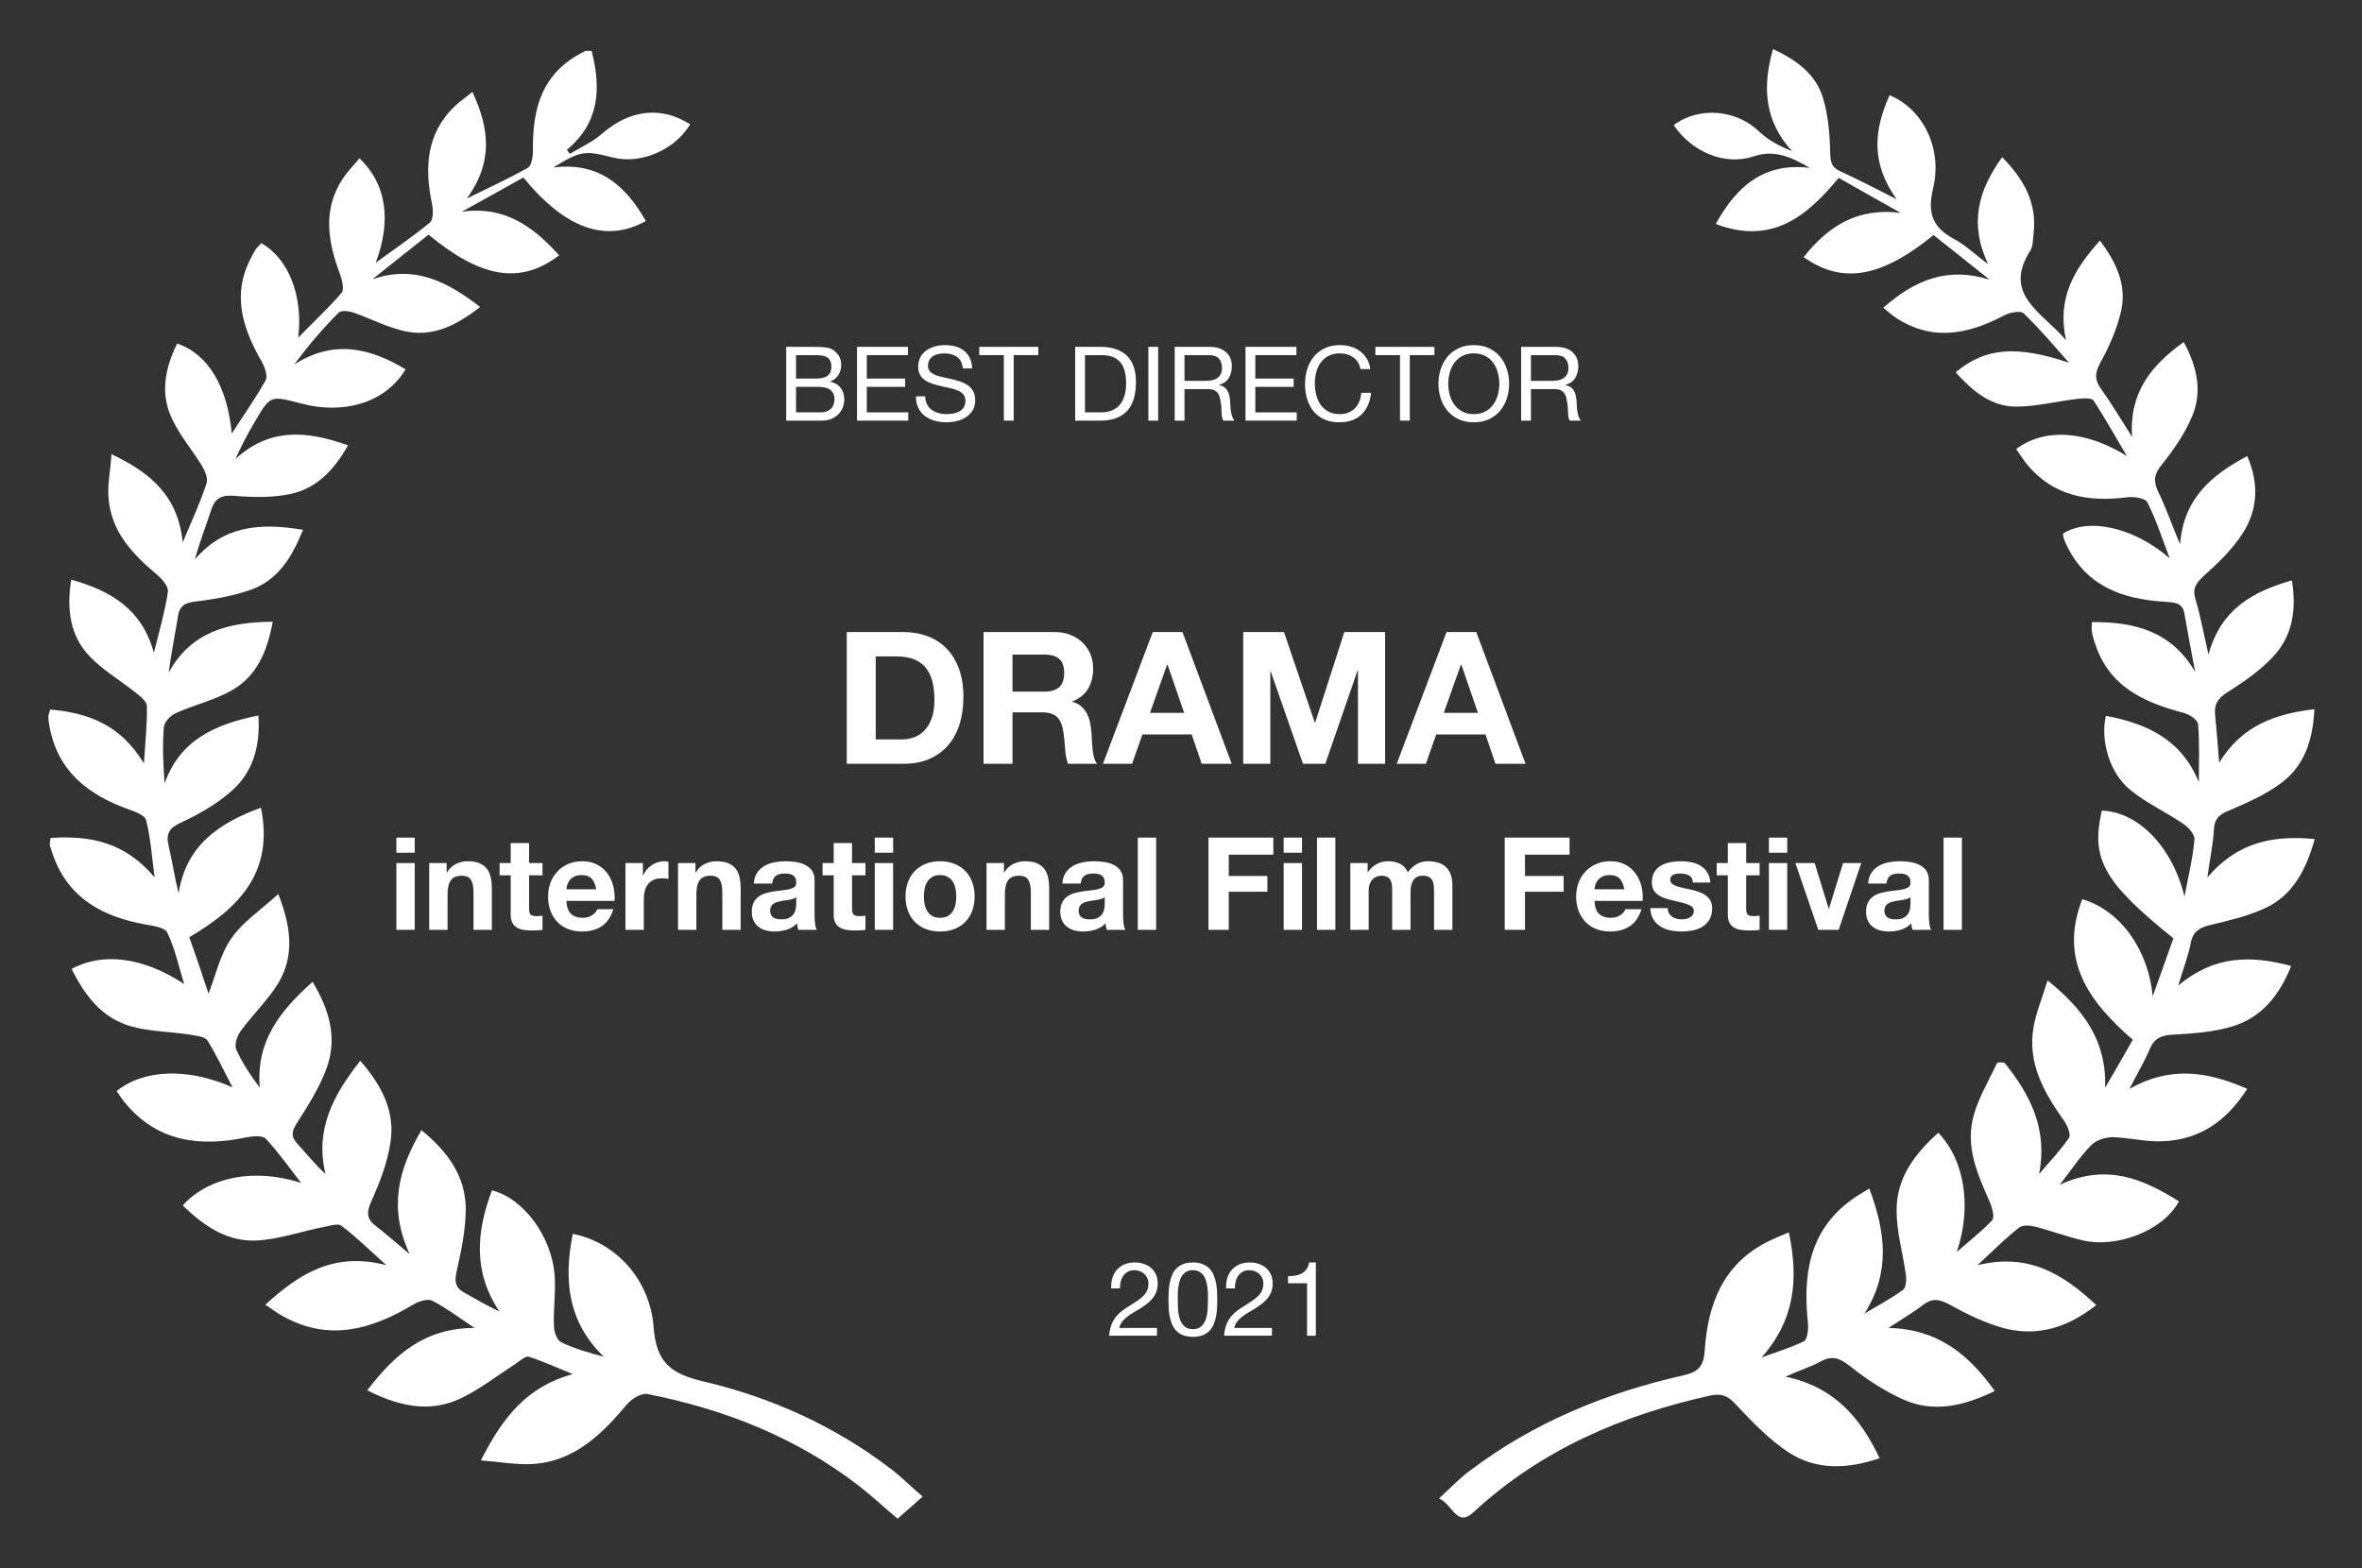 <?xml version="1.0" encoding="UTF-8"?>
<svg xmlns="http://www.w3.org/2000/svg" xmlns:xlink="http://www.w3.org/1999/xlink" width="640px" height="425px" viewBox="0 0 640 425" version="1.1">
  <rect x="0" y="0" width="640" height="425" fill="#333333" stroke="none"/>
  <title>drama2021</title>
  <g id="drama2021" stroke="none" stroke-width="1" fill="none" fill-rule="evenodd">
    <path d="M543.2,288.1 C550.1,296.7 554.9,306 552.5,318.2 C555.2,315 558.2,311.9 560.6,308.4 C561.2,307.5 560.2,305.1 559.3,303.8 C553.9,296.2 549.3,288.2 551,278.4 C551.7,274.4 553.3,270.6 554.8,265.7 C564.7,273.7 570.8,282.1 570.4,294.8 C572.9,290.5 575.4,286.2 577.9,281.8 C566,271.5 557.8,260.2 564.2,243.7 C574.7,246.8 582.1,257.5 583.3,270 C585.2,264.7 587.1,259.4 588.9,254.3 C569.9,239 566.5,232.8 569.5,219.7 C579.3,220 588.6,229.4 591.9,243 C593,237.2 594.2,232.4 594.6,227.5 C594.7,226.2 593,224.2 591.6,223.3 C586.8,220 581.4,217.6 577,213.9 C571.5,209.3 569.1,200.6 570.6,194 C581.7,196.1 591.1,200.4 595.8,212 C595.8,206.8 596,201.5 595.6,196.3 C595.5,195.1 593.2,193.6 591.7,193.2 C580.9,190.4 571.5,186.1 567.7,174.5 C567.3,173.4 567,172.3 566.8,171.1 C566.7,170.5 566.8,169.8 566.8,168.6 C578.4,168.5 588.4,171.1 594.8,182.1 C593.8,176.9 592.8,171.6 591.9,166.4 C591.4,163.2 589.1,163.3 586.7,163.1 C575.1,162.4 565.1,158.9 559.8,147.4 C559.5,146.8 559.3,146.2 559.1,145.6 C559,145.3 559,144.9 559,144.6 C566.2,140.1 578.4,143.1 587.9,151.3 C585.9,146.2 584.3,140.9 581.8,136.1 C581.2,135 578.1,134.5 576.2,134.8 C565.6,136.1 556.2,134.4 549.1,125.7 C548.1,124.4 547.2,123 546.3,121.7 C554.2,115.8 565.4,116.8 576.3,123.6 C573.3,118.6 570.5,113.5 567.3,108.6 C566.8,107.8 564.4,107.9 563,108.1 C557.4,108.7 551.9,110.2 546.3,110.2 C539.4,110.2 534.4,105.9 529.9,100.9 C538,94.1 546.6,93.6 560.6,98.3 C556.6,93.8 552.7,89.1 548.3,84.9 C547.4,84.1 544.4,84.7 542.8,85.6 C532.9,90.8 523,92.6 513.1,85.7 C512.3,85.1 511.6,84.5 510.3,83.4 C518.8,75.9 527.7,72.2 539.1,75.8 C534,71.7 528.9,67.7 523.9,63.7 C508.5,76.3 498.3,76.4 488.7,69.7 C495.4,61.2 503.4,56.2 515,57.7 C509.4,54.6 503.9,51.4 498.2,48.2 C489.4,58.9 479.9,66.4 464.9,60.7 C470.6,50.3 478.1,44 490.4,45.5 C485.5,42.7 481,40.4 475.1,42.4 C467.3,45 458.3,41.1 453.5,33.9 C460.7,28.6 470.8,29.9 476.7,35.7 C479.1,38 482.2,39.6 485.6,41 C478.2,32.9 477.4,23.9 480.4,13.3 C486.9,16.3 492.1,20.2 494,26.7 C495.4,31.4 495.8,36.5 495.9,41.4 C496,43.9 496.2,45.3 498.6,46.4 C503.4,48.6 508,51 513.9,54 C506.8,44.1 507.8,35.1 512,25.8 C520.8,29.4 526.4,39.9 523.8,51 C522.1,58 523.8,61.8 529.7,64.9 C532.6,66.5 535,68.8 538.7,71.6 C533.5,60.6 536,51.6 542.5,42.6 C548.5,48.7 552,55.1 551,63.4 C550.8,64.9 550.9,66.6 550.2,67.8 C542.5,79.8 553.1,84.4 559.8,92.2 C557.3,80.7 562,73 569,65.2 C573.5,71.2 576.2,77.2 574.8,84 C573.7,88.9 571.6,93.8 569.1,98.3 C567.6,101.1 567.5,102.9 569.3,105.4 C572.1,109.3 574.5,113.4 577.7,118.4 C576.9,106.4 582.8,99.1 591.7,92.7 C595.4,99.5 596.8,106.3 593.9,113 C591.9,117.7 588.9,122 585.7,126 C583.7,128.5 583.4,130.3 584.7,133.1 C586.8,137.4 588.4,142 590.7,147.5 C591.7,135 599.2,128.8 608.9,123.6 C612.2,131.2 611.7,138.2 607.7,144.5 C604.9,148.9 600.9,152.7 597,156.2 C594.9,158.2 594,159.6 594.9,162.5 C596.3,167.1 597.1,171.8 598.4,177.4 C601.7,165.3 610.1,160.4 621,157.3 C622.3,165.3 621.2,172.4 615.8,178.1 C612.3,181.8 608,184.8 603.7,187.5 C601,189.2 599.9,190.8 600.2,193.8 C600.6,197.7 600.9,201.6 601.3,206.7 C607.5,196.6 616.4,193.5 627.1,192.2 C626.7,200.6 624.4,207.6 618,212.3 C613.8,215.4 608.8,217.6 603.9,219.7 C601.5,220.7 600.1,221.7 599.9,224.5 C599.7,228.6 598.8,232.6 598.1,237.8 C606.2,228.3 615.7,226.3 627.2,227.4 C624.8,235.8 621.3,242.7 613.6,246.2 C609,248.3 603.9,249.5 598.9,250.7 C596,251.4 594.2,252.4 593.6,255.6 C592.9,259.1 591.6,262.5 590.2,267.1 C599.9,259 609.7,258.8 620.8,261.8 C617.6,269.9 612.7,275.8 604.8,278.2 C599.8,279.7 594.4,280.1 589.1,280.4 C585.9,280.5 583.8,281.2 582.5,284.3 C581.1,287.6 579.2,290.8 577,295.1 C588.1,288.8 598.2,290.4 608.9,295.1 C603.2,304 595.8,309 585.8,309.3 C581.4,309.5 576.9,308.3 572.4,308.2 C570.5,308.2 568,309 566.7,310.3 C563.8,313.2 561.5,316.7 558.1,321.1 C570.8,315.2 580.7,319.5 590.4,325.6 C585.8,334 573,338.2 564.5,336.2 C560.1,335.2 555.9,333.6 551.6,332.5 C550.2,332.1 548.1,331.9 547.1,332.7 C543.5,335.5 540.2,338.8 535.8,342.9 C549.6,339.5 558.9,345.2 568,353.7 C560.3,359.8 552.1,362.3 543.1,360 C537.9,358.6 532.8,356.1 528.1,353.5 C525.3,352 523.5,351.8 521,353.7 C518.3,355.8 515.3,357.5 511.7,359.9 C525,360.2 533.4,367 540.5,377 C532,381.1 523.8,383 515.5,379.2 C510.4,376.9 505.6,373.7 501.2,370.2 C498.4,368 496.4,367.3 493.3,369 C490.7,370.4 487.8,371.3 483.8,373.1 C497,375.9 504,384.1 509.3,395.2 C500.5,398.2 492.1,398.5 484.6,393.6 C479.3,390.1 474.7,385.3 470.3,380.6 C468.2,378.3 466.6,377.6 463.5,378.2 C439.5,383.5 417.6,392.9 399.3,409.8 C394.7,414.1 393.7,407.8 389.9,406.1 C393.1,403.2 395.5,400.6 398.4,398.5 C415.6,385.5 435.1,377.5 455.9,372.8 C459.9,371.9 461.6,370.6 461.9,366.1 C462.7,353.6 466.8,342.6 479,336.5 C480.6,335.7 482.3,335 484.7,334 C487.4,346.7 486.3,357.8 477.3,367.9 C481.1,366.5 485.1,365.3 488.8,363.5 C489.7,363 490,360.4 489.9,358.9 C488.5,345.8 490,333.8 501.5,325.3 C502.9,324.2 504.5,323.4 506.5,322.1 C510.9,333.9 512.3,344.8 505.2,356 C508.7,353.9 512.3,352 515.6,349.6 C516.5,349 516.6,346.8 516.4,345.4 C515.6,339.7 513.9,333.9 513.9,328.2 C513.8,319.3 518.8,312.7 525.2,307 C532.6,314.7 534.2,327.6 530.2,339.3 C533.4,336.5 536.9,333.8 539.8,330.7 C540.5,329.9 539.8,327.3 539.2,325.9 C535.8,318.2 532.3,310.5 534.9,301.9 C536.3,297.1 539,292.7 541.1,288.1 C541.9,287.8 542.5,287.9 543.2,288.1 Z" id="Path" fill="#FFFFFF" fill-rule="nonzero"></path>
    <path d="M149.9,45.4 C162.1,43.8 169.5,50.2 175,59.9 C164.4,65.8 153.4,62.3 141.8,48.1 C136.3,51.2 130.7,54.3 125.1,57.4 C136.6,55.7 144.4,61.3 151.5,69.2 C140.7,77.4 130.1,75.1 116.1,63.6 C111.1,67.6 106,71.6 100.9,75.7 C112.2,71.8 120.9,76.1 130.1,83.2 C123.4,88.4 116.9,91.6 109,89.6 C104.5,88.5 100.3,86.3 96,84.8 C94.7,84.3 92.4,84 91.7,84.8 C87.4,89.1 83.5,93.7 79.7,98.8 C90.3,92 100.1,94.2 109.9,100.1 C104.9,108.4 95,112 83.9,109.9 C82.9,109.7 82,109.4 81,109.2 C73.2,107.2 73.2,107.2 69,114.4 C67.1,117.6 65.4,120.8 63.8,124.4 C72.9,116 82.9,116.6 94.3,120.7 C90.5,127.4 85.8,132.4 78.6,133.9 C73.8,134.9 68.7,134.8 63.8,134.4 C60.4,134.1 58.4,134.7 57.3,138 C55.8,142.5 54.1,146.9 52.8,151.6 C60.6,142.5 70.4,141.6 82.1,143.6 C79,151.3 75.2,157.3 67.8,159.9 C63.2,161.5 58.1,162.4 53.2,163 C50.2,163.3 48.6,164.1 48.2,167.2 C47.4,172.1 46.4,177 45.7,182.3 C51.8,171.2 61.8,168.6 73.9,168.5 C72.4,176.7 69.5,183.3 62.8,187.1 C58.1,189.8 52.6,191 47.6,193.3 C46.2,193.9 44.5,195.7 44.4,197.1 C44,202 44.2,207 44.6,212.3 C48.8,200.5 58.3,196.3 70,193.9 C70.6,202.3 68.5,209.4 62.6,214.5 C58.7,217.9 53.9,220.7 49.1,222.9 C45.8,224.4 44.9,226 45.7,229.3 C46.7,233.5 47.3,237.8 48.4,242.1 C50.4,229.2 59.2,223.1 70.7,218.9 C74.3,236.5 64.7,246.1 51.3,254 C53.2,259.4 55,264.7 56.5,269.3 C58.4,264.5 59.6,258.7 62.7,254.3 C65.8,249.8 70.6,246.7 75.4,242.3 C79,251.4 79.7,259.1 75.5,266.3 C72.6,271.1 68.4,275 65.1,279.6 C64.2,280.9 63.5,283.2 64,284.4 C65.6,288 67.8,291.3 70.4,294.8 C69.3,282.3 75.8,274 84.7,266.1 C89.4,273.9 91.4,281.5 88.5,289.5 C86.6,294.7 83.5,299.6 80.5,304.3 C79.1,306.5 78.7,307.9 80.5,309.9 C83,312.6 85.2,315.4 88.2,318.2 C85.3,306.2 90.2,296.9 97.6,287.5 C103.5,294.2 107.1,301.3 105.8,309.6 C105,315.1 102.9,320.5 100.6,325.6 C99.2,328.7 99.4,330.5 102,332.4 C104.7,334.5 107.3,336.8 111,339.9 C105.2,327.3 107.9,317 114.2,306.3 C121.3,312.1 126.1,318.7 126.2,327.5 C126.2,333.2 125,339 123.7,344.7 C123.1,347.5 123.4,349 125.9,350.4 C128.9,352 131.9,353.9 135.3,355.4 C128.1,344.7 129.1,333.7 133.3,322.6 C141.9,324.8 149.6,335.2 150.3,345.9 C150.6,350.4 149.9,354.9 150.1,359.4 C150.1,360.9 150.9,363.1 151.9,363.7 C155.6,365.5 159.5,366.6 163.6,367.7 C153.8,358.2 152.7,346.9 155.2,334.4 C166.6,336.6 176.1,346.5 177.1,359.7 C177.8,369.2 181.7,372.3 190.6,374.4 C209,378.7 226.2,386.5 241.4,398.1 C244.3,400.3 246.8,402.9 250,405.6 C247.4,407.9 245.4,409.7 243.2,411.6 C239.4,408.4 236.1,405.3 232.6,402.6 C215.6,389.5 196.2,381.9 175.4,377.8 C173.8,377.5 171.1,379.1 169.9,380.6 C163,388.8 155.5,396.2 144,396.8 C139.8,397 135.6,396.2 130.3,395.8 C136.1,384.3 142.7,375.8 155.2,372.4 C151.2,370.8 147.3,369 143.3,367.7 C142.4,367.4 140.8,368.9 139.6,369.7 C134.6,372.9 129.8,376.7 124.4,379.2 C116.1,382.9 108,381.1 99.5,376.8 C106.9,367.2 114.9,359.9 128.6,359.9 C124.2,357 120.8,354.4 117.1,352.5 C115.8,351.9 113.4,352.7 111.9,353.6 C100.7,360.3 89.3,363.6 77,356.9 C75.4,356.1 74,355 71.9,353.6 C81.2,345.1 90.6,339.2 104.7,342.9 C100,338.7 96.5,335.2 92.5,332.2 C91.6,331.5 89.4,332.2 87.9,332.5 C81.7,333.7 75.6,335.9 69.5,336.2 C61.4,336.6 55.1,332.1 49.5,326.7 C56.6,318.9 69,316.5 81.6,320.6 C78.1,316.1 75.3,312.1 72,308.6 C71.2,307.7 68.6,307.9 67,308.2 C54.3,310.9 42.7,309.6 33.8,298.8 C33,297.8 32.3,296.7 31.6,295.7 C38.9,289.8 50.9,289.3 63,294.7 C60.5,289.9 58.6,285.8 56.2,282 C55.5,280.9 53.1,280.7 51.4,280.4 C46.2,279.6 40.7,279.6 35.7,278.2 C27.6,276 23,269.8 19.4,262.6 C27.8,258 38.9,259.4 49.9,266.7 C48.3,261.4 47.3,256.8 45.3,252.7 C44.6,251.3 41.3,250.9 39.1,250.5 C28,248.4 18.9,243.7 14.6,232.4 C14.2,231.3 13.8,230.2 13.5,229.1 C13.4,228.7 13.6,228.1 13.7,227.1 C24.2,226.4 33.8,228.1 41.9,237.8 C41.1,231.8 40.8,227 39.6,222.3 C39.3,221 36.7,220 35,219.4 C24,215.5 15.6,209.1 13.4,196.8 C13.3,196 13.1,195.2 13.1,194.3 C13.1,193.8 13.3,193.4 13.6,192.3 C23.8,193.2 32.6,196.3 39,206.9 C39.4,200.8 39.9,196.1 39.8,191.4 C39.8,190.1 37.9,188.6 36.6,187.6 C32.6,184.4 28,181.7 24.5,178.1 C19,172.5 18,165.3 19.3,157.1 C30,160.1 38.4,165 41.7,176.9 C43.2,170.9 44.7,165.7 45.5,160.4 C45.7,159 44,157 42.6,155.8 C35.9,150.2 30.1,144.1 29.4,134.9 C29.1,131.4 29.9,127.8 30.2,123.1 C41.1,128.2 48.3,134.7 49.5,147 C52,141.1 54.3,136.1 56,130.9 C56.4,129.6 55.5,127.6 54.7,126.2 C52.1,122 48.8,118.1 46.7,113.7 C43.3,106.8 44.7,99.8 48,93.1 C56.3,95.9 61.6,104.6 62.8,117.5 C66,112.5 69.3,107.9 72,103 C72.6,101.8 71.7,99.3 70.8,97.8 C65.7,88.9 62.8,79.8 68,69.9 C68.5,69 68.9,68.1 69.5,67.3 C69.9,66.8 70.4,66.4 70.8,65.9 C78.1,70 82.2,80.1 80.8,91.5 C85.1,87.1 89.1,83.4 92.6,79.3 C93.3,78.4 92.7,76 92.2,74.5 C88.6,65 87.2,55.8 93.9,47 C95,45.6 96.3,44.3 97.4,42.9 C104.6,49.7 106.2,59.6 101.8,71.2 C107.2,67.3 112,64 116.5,60.3 C117.4,59.5 117.4,57 117.1,55.5 C115,45.5 115.4,36.2 123.4,28.6 C124.7,27.4 126.2,26.4 128,24.9 C132.6,34.8 133.7,43.9 126.5,53.8 C132.8,50.7 138,48.3 143,45.5 C144,44.9 144.4,42.5 144.4,40.9 C144.3,30.8 146.1,21.6 155.4,15.6 C156.4,15 157.4,14.4 158.4,13.9 C158.8,13.7 159.4,13.8 160.3,13.8 C162.9,23.9 162.5,33.2 153.6,40.6 C153.9,41 154.1,41.3 154.4,41.7 C157.4,39.9 160.7,38.4 163.3,36.1 C170.7,29.7 179.2,28.7 187,33.7 C182.9,40.6 173.7,44.6 166.1,42.7 C158.3,40.7 157.3,40.9 149.9,45.4 Z" id="Path" fill="#FFFFFF" fill-rule="nonzero"></path>
    <g id="BEST-DIRECTOR" transform="translate(213.028, 93.532)" fill="#FFFFFF" fill-rule="nonzero">
      <path d="M2.66,9.072 L2.66,2.716 L7.98,2.716 C8.559,2.716 9.105,2.749 9.618,2.814 C10.131,2.879 10.584,3.024 10.976,3.248 C11.368,3.472 11.676,3.789 11.9,4.2 C12.124,4.611 12.236,5.171 12.236,5.88 C12.236,6.944 11.905,7.742 11.242,8.274 C10.579,8.806 9.492,9.072 7.98,9.072 L2.66,9.072 Z M0,0.476 L0,20.468 L9.66,20.468 C10.649,20.468 11.522,20.305 12.278,19.978 C13.034,19.651 13.669,19.222 14.182,18.69 C14.695,18.158 15.083,17.547 15.344,16.856 C15.605,16.165 15.736,15.456 15.736,14.728 C15.736,13.496 15.409,12.451 14.756,11.592 C14.103,10.733 13.16,10.173 11.928,9.912 L11.928,9.856 C12.88,9.483 13.613,8.909 14.126,8.134 C14.639,7.359 14.896,6.44 14.896,5.376 C14.896,4.368 14.667,3.519 14.21,2.828 C13.753,2.137 13.197,1.596 12.544,1.204 C12.245,1.017 11.886,0.877 11.466,0.784 C11.046,0.691 10.593,0.621 10.108,0.574 C9.623,0.527 9.133,0.499 8.638,0.49 C8.143,0.481 7.681,0.476 7.252,0.476 L0,0.476 Z M2.66,18.228 L2.66,11.312 L8.736,11.312 C9.296,11.312 9.837,11.363 10.36,11.466 C10.883,11.569 11.345,11.746 11.746,11.998 C12.147,12.25 12.469,12.591 12.712,13.02 C12.955,13.449 13.076,13.991 13.076,14.644 C13.076,15.764 12.745,16.641 12.082,17.276 C11.419,17.911 10.5,18.228 9.324,18.228 L2.66,18.228 Z" id="Shape"></path>
      <polygon id="Path" points="19.182 0.476 19.182 20.468 33.07 20.468 33.07 18.228 21.842 18.228 21.842 11.312 32.23 11.312 32.23 9.072 21.842 9.072 21.842 2.716 32.986 2.716 32.986 0.476"></polygon>
      <path d="M47.856,6.328 L50.376,6.328 C50.338,5.227 50.128,4.279 49.746,3.486 C49.363,2.693 48.84,2.035 48.178,1.512 C47.515,0.989 46.745,0.607 45.868,0.364 C44.99,0.121 44.038,-5.68434189e-14 43.012,-5.68434189e-14 C42.097,-5.68434189e-14 41.206,0.117 40.338,0.35 C39.47,0.583 38.695,0.938 38.014,1.414 C37.332,1.89 36.786,2.497 36.376,3.234 C35.965,3.971 35.76,4.844 35.76,5.852 C35.76,6.767 35.942,7.527 36.306,8.134 C36.67,8.741 37.155,9.235 37.762,9.618 C38.368,10.001 39.054,10.309 39.82,10.542 C40.585,10.775 41.364,10.981 42.158,11.158 C42.951,11.335 43.73,11.508 44.496,11.676 C45.261,11.844 45.947,12.063 46.554,12.334 C47.16,12.605 47.646,12.955 48.01,13.384 C48.374,13.813 48.556,14.373 48.556,15.064 C48.556,15.792 48.406,16.389 48.108,16.856 C47.809,17.323 47.417,17.691 46.932,17.962 C46.446,18.233 45.9,18.424 45.294,18.536 C44.687,18.648 44.085,18.704 43.488,18.704 C42.741,18.704 42.013,18.611 41.304,18.424 C40.594,18.237 39.974,17.948 39.442,17.556 C38.91,17.164 38.48,16.665 38.154,16.058 C37.827,15.451 37.664,14.728 37.664,13.888 L35.144,13.888 C35.144,15.101 35.363,16.151 35.802,17.038 C36.24,17.925 36.838,18.653 37.594,19.222 C38.35,19.791 39.227,20.216 40.226,20.496 C41.224,20.776 42.284,20.916 43.404,20.916 C44.318,20.916 45.238,20.809 46.162,20.594 C47.086,20.379 47.921,20.034 48.668,19.558 C49.414,19.082 50.026,18.466 50.502,17.71 C50.978,16.954 51.216,16.044 51.216,14.98 C51.216,13.991 51.034,13.169 50.67,12.516 C50.306,11.863 49.82,11.321 49.214,10.892 C48.607,10.463 47.921,10.122 47.156,9.87 C46.39,9.618 45.611,9.399 44.818,9.212 C44.024,9.025 43.245,8.853 42.48,8.694 C41.714,8.535 41.028,8.335 40.422,8.092 C39.815,7.849 39.33,7.537 38.966,7.154 C38.602,6.771 38.42,6.272 38.42,5.656 C38.42,5.003 38.546,4.457 38.798,4.018 C39.05,3.579 39.386,3.229 39.806,2.968 C40.226,2.707 40.706,2.52 41.248,2.408 C41.789,2.296 42.34,2.24 42.9,2.24 C44.281,2.24 45.415,2.562 46.302,3.206 C47.188,3.85 47.706,4.891 47.856,6.328 Z" id="Path"></path>
      <polygon id="Path" points="58.974 2.716 58.974 20.468 61.634 20.468 61.634 2.716 68.298 2.716 68.298 0.476 52.31 0.476 52.31 2.716"></polygon>
      <path d="M80.957,18.228 L80.957,2.716 L85.437,2.716 C86.669,2.716 87.705,2.889 88.545,3.234 C89.385,3.579 90.071,4.083 90.603,4.746 C91.135,5.409 91.518,6.211 91.751,7.154 C91.985,8.097 92.101,9.165 92.101,10.36 C92.101,11.592 91.975,12.642 91.723,13.51 C91.471,14.378 91.149,15.101 90.757,15.68 C90.365,16.259 89.922,16.716 89.427,17.052 C88.933,17.388 88.433,17.645 87.929,17.822 C87.425,17.999 86.949,18.111 86.501,18.158 C86.053,18.205 85.68,18.228 85.381,18.228 L80.957,18.228 Z M78.297,0.476 L78.297,20.468 L85.157,20.468 C86.819,20.468 88.256,20.235 89.469,19.768 C90.683,19.301 91.681,18.625 92.465,17.738 C93.249,16.851 93.828,15.759 94.201,14.462 C94.575,13.165 94.761,11.676 94.761,9.996 C94.761,6.785 93.931,4.396 92.269,2.828 C90.608,1.26 88.237,0.476 85.157,0.476 L78.297,0.476 Z" id="Shape"></path>
      <polygon id="Path" points="98.123 0.476 98.123 20.468 100.783 20.468 100.783 0.476"></polygon>
      <path d="M105.265,0.476 L105.265,20.468 L107.925,20.468 L107.925,11.928 L114.421,11.928 C115.074,11.928 115.597,12.026 115.989,12.222 C116.381,12.418 116.698,12.679 116.941,13.006 C117.184,13.333 117.361,13.715 117.473,14.154 C117.585,14.593 117.678,15.055 117.753,15.54 C117.846,16.025 117.902,16.52 117.921,17.024 C117.94,17.528 117.958,17.999 117.977,18.438 C117.996,18.877 118.038,19.273 118.103,19.628 C118.168,19.983 118.294,20.263 118.481,20.468 L121.449,20.468 C121.169,20.132 120.959,19.745 120.819,19.306 C120.679,18.867 120.572,18.405 120.497,17.92 C120.422,17.435 120.376,16.94 120.357,16.436 C120.338,15.932 120.31,15.437 120.273,14.952 C120.217,14.467 120.138,14 120.035,13.552 C119.932,13.104 119.774,12.698 119.559,12.334 C119.344,11.97 119.055,11.657 118.691,11.396 C118.327,11.135 117.856,10.948 117.277,10.836 L117.277,10.78 C118.49,10.444 119.372,9.819 119.923,8.904 C120.474,7.989 120.749,6.925 120.749,5.712 C120.749,4.088 120.212,2.809 119.139,1.876 C118.066,0.943 116.577,0.476 114.673,0.476 L105.265,0.476 Z M113.469,9.688 L107.925,9.688 L107.925,2.716 L114.533,2.716 C115.784,2.716 116.689,3.033 117.249,3.668 C117.809,4.303 118.089,5.124 118.089,6.132 C118.089,6.86 117.963,7.453 117.711,7.91 C117.459,8.367 117.123,8.731 116.703,9.002 C116.283,9.273 115.793,9.455 115.233,9.548 C114.673,9.641 114.085,9.688 113.469,9.688 Z" id="Shape"></path>
      <polygon id="Path" points="124.447 0.476 124.447 20.468 138.335 20.468 138.335 18.228 127.107 18.228 127.107 11.312 137.495 11.312 137.495 9.072 127.107 9.072 127.107 2.716 138.251 2.716 138.251 0.476"></polygon>
      <path d="M155.613,6.496 L158.273,6.496 C158.124,5.432 157.806,4.494 157.321,3.682 C156.836,2.87 156.229,2.193 155.501,1.652 C154.773,1.111 153.942,0.7 153.009,0.42 C152.076,0.14 151.086,-5.68434189e-14 150.041,-5.68434189e-14 C148.51,-5.68434189e-14 147.152,0.275 145.967,0.826 C144.782,1.377 143.792,2.128 142.999,3.08 C142.206,4.032 141.604,5.147 141.193,6.426 C140.782,7.705 140.577,9.072 140.577,10.528 C140.577,11.984 140.768,13.347 141.151,14.616 C141.534,15.885 142.108,16.987 142.873,17.92 C143.638,18.853 144.6,19.586 145.757,20.118 C146.914,20.65 148.268,20.916 149.817,20.916 C152.374,20.916 154.39,20.216 155.865,18.816 C157.34,17.416 158.208,15.456 158.469,12.936 L155.809,12.936 C155.753,13.757 155.585,14.523 155.305,15.232 C155.025,15.941 154.638,16.553 154.143,17.066 C153.648,17.579 153.06,17.981 152.379,18.27 C151.698,18.559 150.918,18.704 150.041,18.704 C148.846,18.704 147.82,18.48 146.961,18.032 C146.102,17.584 145.398,16.982 144.847,16.226 C144.296,15.47 143.89,14.583 143.629,13.566 C143.368,12.549 143.237,11.471 143.237,10.332 C143.237,9.287 143.368,8.279 143.629,7.308 C143.89,6.337 144.296,5.474 144.847,4.718 C145.398,3.962 146.098,3.36 146.947,2.912 C147.796,2.464 148.818,2.24 150.013,2.24 C151.413,2.24 152.622,2.595 153.639,3.304 C154.656,4.013 155.314,5.077 155.613,6.496 Z" id="Path"></path>
      <polygon id="Path" points="166.311 2.716 166.311 20.468 168.971 20.468 168.971 2.716 175.635 2.716 175.635 0.476 159.647 0.476 159.647 2.716"></polygon>
      <path d="M179.389,10.472 C179.389,9.464 179.519,8.47 179.781,7.49 C180.042,6.51 180.453,5.628 181.013,4.844 C181.573,4.06 182.291,3.43 183.169,2.954 C184.046,2.478 185.091,2.24 186.305,2.24 C187.518,2.24 188.563,2.478 189.441,2.954 C190.318,3.43 191.037,4.06 191.597,4.844 C192.157,5.628 192.567,6.51 192.829,7.49 C193.09,8.47 193.221,9.464 193.221,10.472 C193.221,11.48 193.09,12.474 192.829,13.454 C192.567,14.434 192.157,15.316 191.597,16.1 C191.037,16.884 190.318,17.514 189.441,17.99 C188.563,18.466 187.518,18.704 186.305,18.704 C185.091,18.704 184.046,18.466 183.169,17.99 C182.291,17.514 181.573,16.884 181.013,16.1 C180.453,15.316 180.042,14.434 179.781,13.454 C179.519,12.474 179.389,11.48 179.389,10.472 Z M176.729,10.472 C176.729,11.835 176.929,13.146 177.331,14.406 C177.732,15.666 178.334,16.781 179.137,17.752 C179.939,18.723 180.938,19.493 182.133,20.062 C183.327,20.631 184.718,20.916 186.305,20.916 C187.891,20.916 189.282,20.631 190.477,20.062 C191.671,19.493 192.67,18.723 193.473,17.752 C194.275,16.781 194.877,15.666 195.279,14.406 C195.68,13.146 195.881,11.835 195.881,10.472 C195.881,9.109 195.68,7.798 195.279,6.538 C194.877,5.278 194.275,4.163 193.473,3.192 C192.67,2.221 191.671,1.447 190.477,0.868 C189.282,0.289 187.891,-5.68434189e-14 186.305,-5.68434189e-14 C184.718,-5.68434189e-14 183.327,0.289 182.133,0.868 C180.938,1.447 179.939,2.221 179.137,3.192 C178.334,4.163 177.732,5.278 177.331,6.538 C176.929,7.798 176.729,9.109 176.729,10.472 Z" id="Shape"></path>
      <path d="M199.13,0.476 L199.13,20.468 L201.79,20.468 L201.79,11.928 L208.286,11.928 C208.94,11.928 209.462,12.026 209.854,12.222 C210.246,12.418 210.564,12.679 210.806,13.006 C211.049,13.333 211.226,13.715 211.338,14.154 C211.45,14.593 211.544,15.055 211.618,15.54 C211.712,16.025 211.768,16.52 211.786,17.024 C211.805,17.528 211.824,17.999 211.842,18.438 C211.861,18.877 211.903,19.273 211.968,19.628 C212.034,19.983 212.16,20.263 212.346,20.468 L215.314,20.468 C215.034,20.132 214.824,19.745 214.684,19.306 C214.544,18.867 214.437,18.405 214.362,17.92 C214.288,17.435 214.241,16.94 214.222,16.436 C214.204,15.932 214.176,15.437 214.138,14.952 C214.082,14.467 214.003,14 213.9,13.552 C213.798,13.104 213.639,12.698 213.424,12.334 C213.21,11.97 212.92,11.657 212.556,11.396 C212.192,11.135 211.721,10.948 211.142,10.836 L211.142,10.78 C212.356,10.444 213.238,9.819 213.788,8.904 C214.339,7.989 214.614,6.925 214.614,5.712 C214.614,4.088 214.078,2.809 213.004,1.876 C211.931,0.943 210.442,0.476 208.538,0.476 L199.13,0.476 Z M207.334,9.688 L201.79,9.688 L201.79,2.716 L208.398,2.716 C209.649,2.716 210.554,3.033 211.114,3.668 C211.674,4.303 211.954,5.124 211.954,6.132 C211.954,6.86 211.828,7.453 211.576,7.91 C211.324,8.367 210.988,8.731 210.568,9.002 C210.148,9.273 209.658,9.455 209.098,9.548 C208.538,9.641 207.95,9.688 207.334,9.688 Z" id="Shape"></path>
    </g>
    <g id="DRAMA-international" transform="translate(107.403, 171.3)" fill="#FFFFFF" fill-rule="nonzero">
      <path d="M129.888,29.1 L129.888,6.6 L135.488,6.6 C137.422,6.6 139.047,6.875 140.363,7.425 C141.68,7.975 142.738,8.767 143.538,9.8 C144.338,10.833 144.913,12.075 145.263,13.525 C145.613,14.975 145.788,16.6 145.788,18.4 C145.788,20.367 145.538,22.033 145.038,23.4 C144.538,24.767 143.872,25.875 143.038,26.725 C142.205,27.575 141.255,28.183 140.188,28.55 C139.122,28.917 138.022,29.1 136.888,29.1 L129.888,29.1 Z M122.038,0 L122.038,35.7 L137.438,35.7 C140.172,35.7 142.547,35.242 144.563,34.325 C146.58,33.408 148.263,32.15 149.613,30.55 C150.963,28.95 151.972,27.05 152.638,24.85 C153.305,22.65 153.638,20.25 153.638,17.65 C153.638,14.683 153.23,12.1 152.413,9.9 C151.597,7.7 150.463,5.867 149.013,4.4 C147.563,2.933 145.847,1.833 143.863,1.1 C141.88,0.367 139.738,0 137.438,0 L122.038,0 Z" id="Shape"></path>
      <path d="M166.942,16.15 L166.942,6.1 L175.542,6.1 C177.342,6.1 178.692,6.492 179.592,7.275 C180.492,8.058 180.942,9.317 180.942,11.05 C180.942,12.85 180.492,14.15 179.592,14.95 C178.692,15.75 177.342,16.15 175.542,16.15 L166.942,16.15 Z M159.092,0 L159.092,35.7 L166.942,35.7 L166.942,21.75 L174.792,21.75 C176.758,21.75 178.175,22.183 179.042,23.05 C179.908,23.917 180.475,25.283 180.742,27.15 C180.942,28.583 181.092,30.083 181.192,31.65 C181.292,33.217 181.558,34.567 181.992,35.7 L189.842,35.7 C189.475,35.2 189.2,34.592 189.017,33.875 C188.833,33.158 188.7,32.4 188.617,31.6 C188.533,30.8 188.475,30.017 188.442,29.25 C188.408,28.483 188.375,27.817 188.342,27.25 C188.275,26.35 188.15,25.45 187.967,24.55 C187.783,23.65 187.492,22.825 187.092,22.075 C186.692,21.325 186.175,20.675 185.542,20.125 C184.908,19.575 184.108,19.167 183.142,18.9 L183.142,18.8 C185.142,18 186.583,16.833 187.467,15.3 C188.35,13.767 188.792,11.95 188.792,9.85 C188.792,8.483 188.55,7.208 188.067,6.025 C187.583,4.842 186.883,3.8 185.967,2.9 C185.05,2 183.95,1.292 182.667,0.775 C181.383,0.258 179.942,0 178.342,0 L159.092,0 Z" id="Shape"></path>
      <path d="M204.195,21.9 L208.845,8.8 L208.945,8.8 L213.445,21.9 L204.195,21.9 Z M204.945,0 L191.445,35.7 L199.345,35.7 L202.145,27.75 L215.495,27.75 L218.195,35.7 L226.345,35.7 L212.995,0 L204.945,0 Z" id="Shape"></path>
      <polygon id="Path" points="229.448 0 229.448 35.7 236.798 35.7 236.798 10.65 236.898 10.65 245.648 35.7 251.698 35.7 260.448 10.4 260.548 10.4 260.548 35.7 267.898 35.7 267.898 0 256.848 0 248.948 24.55 248.848 24.55 240.498 0"></polygon>
      <path d="M283.802,21.9 L288.452,8.8 L288.552,8.8 L293.052,21.9 L283.802,21.9 Z M284.552,0 L271.052,35.7 L278.952,35.7 L281.752,27.75 L295.102,27.75 L297.802,35.7 L305.952,35.7 L292.602,0 L284.552,0 Z" id="Shape"></path>
      <path d="M4.97,59.805 L4.97,55.71 L0,55.71 L0,59.805 L4.97,59.805 Z M0,62.605 L0,80.7 L4.97,80.7 L4.97,62.605 L0,62.605 Z" id="Shape"></path>
      <path d="M8.892,62.605 L8.892,80.7 L13.862,80.7 L13.862,71.215 C13.862,69.372 14.166,68.047 14.772,67.243 C15.379,66.438 16.359,66.035 17.712,66.035 C18.902,66.035 19.731,66.403 20.197,67.138 C20.664,67.873 20.897,68.987 20.897,70.48 L20.897,80.7 L25.867,80.7 L25.867,69.57 C25.867,68.45 25.768,67.429 25.57,66.507 C25.372,65.586 25.027,64.804 24.537,64.162 C24.047,63.521 23.377,63.019 22.525,62.657 C21.673,62.296 20.582,62.115 19.252,62.115 C18.202,62.115 17.176,62.354 16.172,62.833 C15.169,63.311 14.352,64.075 13.722,65.125 L13.617,65.125 L13.617,62.605 L8.892,62.605 Z" id="Path"></path>
      <path d="M35.95,62.605 L35.95,57.18 L30.98,57.18 L30.98,62.605 L27.97,62.605 L27.97,65.93 L30.98,65.93 L30.98,76.605 C30.98,77.515 31.131,78.25 31.435,78.81 C31.738,79.37 32.152,79.802 32.677,80.105 C33.202,80.408 33.809,80.612 34.497,80.718 C35.186,80.823 35.915,80.875 36.685,80.875 C37.175,80.875 37.676,80.863 38.19,80.84 C38.703,80.817 39.17,80.77 39.59,80.7 L39.59,76.85 C39.356,76.897 39.111,76.932 38.855,76.955 C38.598,76.978 38.33,76.99 38.05,76.99 C37.21,76.99 36.65,76.85 36.37,76.57 C36.09,76.29 35.95,75.73 35.95,74.89 L35.95,65.93 L39.59,65.93 L39.59,62.605 L35.95,62.605 Z" id="Path"></path>
      <path d="M54.152,69.71 L46.067,69.71 C46.09,69.36 46.166,68.963 46.295,68.52 C46.423,68.077 46.645,67.657 46.96,67.26 C47.275,66.863 47.695,66.531 48.22,66.263 C48.745,65.994 49.404,65.86 50.197,65.86 C51.41,65.86 52.315,66.187 52.91,66.84 C53.505,67.493 53.919,68.45 54.152,69.71 Z M46.067,72.86 L59.122,72.86 C59.215,71.46 59.099,70.118 58.772,68.835 C58.445,67.552 57.915,66.408 57.18,65.405 C56.445,64.402 55.505,63.602 54.362,63.008 C53.219,62.413 51.877,62.115 50.337,62.115 C48.96,62.115 47.706,62.36 46.575,62.85 C45.443,63.34 44.469,64.011 43.652,64.862 C42.835,65.714 42.205,66.723 41.762,67.89 C41.319,69.057 41.097,70.317 41.097,71.67 C41.097,73.07 41.313,74.353 41.745,75.52 C42.176,76.687 42.789,77.69 43.582,78.53 C44.375,79.37 45.344,80.017 46.487,80.472 C47.63,80.927 48.914,81.155 50.337,81.155 C52.39,81.155 54.14,80.688 55.587,79.755 C57.034,78.822 58.107,77.27 58.807,75.1 L54.432,75.1 C54.269,75.66 53.825,76.191 53.102,76.692 C52.379,77.194 51.515,77.445 50.512,77.445 C49.112,77.445 48.039,77.083 47.292,76.36 C46.545,75.637 46.137,74.47 46.067,72.86 Z" id="Shape"></path>
      <path d="M62.064,62.605 L62.064,80.7 L67.034,80.7 L67.034,72.545 C67.034,71.728 67.116,70.97 67.279,70.27 C67.443,69.57 67.717,68.957 68.102,68.433 C68.487,67.907 68.994,67.493 69.624,67.19 C70.254,66.887 71.024,66.735 71.934,66.735 C72.238,66.735 72.553,66.752 72.879,66.787 C73.206,66.823 73.486,66.863 73.719,66.91 L73.719,62.29 C73.323,62.173 72.961,62.115 72.634,62.115 C72.004,62.115 71.398,62.208 70.814,62.395 C70.231,62.582 69.683,62.844 69.169,63.182 C68.656,63.521 68.201,63.929 67.804,64.407 C67.408,64.886 67.093,65.405 66.859,65.965 L66.789,65.965 L66.789,62.605 L62.064,62.605 Z" id="Path"></path>
      <path d="M76.312,62.605 L76.312,80.7 L81.282,80.7 L81.282,71.215 C81.282,69.372 81.585,68.047 82.192,67.243 C82.798,66.438 83.778,66.035 85.132,66.035 C86.322,66.035 87.15,66.403 87.617,67.138 C88.083,67.873 88.317,68.987 88.317,70.48 L88.317,80.7 L93.287,80.7 L93.287,69.57 C93.287,68.45 93.188,67.429 92.989,66.507 C92.791,65.586 92.447,64.804 91.957,64.162 C91.467,63.521 90.796,63.019 89.944,62.657 C89.093,62.296 88.002,62.115 86.672,62.115 C85.622,62.115 84.595,62.354 83.592,62.833 C82.588,63.311 81.772,64.075 81.142,65.125 L81.037,65.125 L81.037,62.605 L76.312,62.605 Z" id="Path"></path>
      <path d="M96.859,68.17 C96.929,67.003 97.221,66.035 97.734,65.265 C98.247,64.495 98.901,63.877 99.694,63.41 C100.487,62.943 101.38,62.611 102.372,62.413 C103.363,62.214 104.361,62.115 105.364,62.115 C106.274,62.115 107.196,62.179 108.129,62.307 C109.062,62.436 109.914,62.687 110.684,63.06 C111.454,63.433 112.084,63.953 112.574,64.618 C113.064,65.282 113.309,66.163 113.309,67.26 L113.309,76.675 C113.309,77.492 113.356,78.273 113.449,79.02 C113.542,79.767 113.706,80.327 113.939,80.7 L108.899,80.7 C108.806,80.42 108.73,80.134 108.672,79.843 C108.613,79.551 108.572,79.253 108.549,78.95 C107.756,79.767 106.822,80.338 105.749,80.665 C104.676,80.992 103.579,81.155 102.459,81.155 C101.596,81.155 100.791,81.05 100.044,80.84 C99.297,80.63 98.644,80.303 98.084,79.86 C97.524,79.417 97.087,78.857 96.772,78.18 C96.457,77.503 96.299,76.698 96.299,75.765 C96.299,74.738 96.48,73.892 96.842,73.228 C97.203,72.562 97.67,72.032 98.242,71.635 C98.813,71.238 99.467,70.941 100.202,70.743 C100.937,70.544 101.677,70.387 102.424,70.27 C103.171,70.153 103.906,70.06 104.629,69.99 C105.352,69.92 105.994,69.815 106.554,69.675 C107.114,69.535 107.557,69.331 107.884,69.062 C108.211,68.794 108.362,68.403 108.339,67.89 C108.339,67.353 108.252,66.927 108.077,66.612 C107.902,66.297 107.668,66.052 107.377,65.877 C107.085,65.703 106.747,65.586 106.362,65.528 C105.977,65.469 105.562,65.44 105.119,65.44 C104.139,65.44 103.369,65.65 102.809,66.07 C102.249,66.49 101.922,67.19 101.829,68.17 L96.859,68.17 Z M108.339,71.845 C108.129,72.032 107.867,72.177 107.552,72.282 C107.237,72.388 106.898,72.475 106.537,72.545 C106.175,72.615 105.796,72.673 105.399,72.72 C105.002,72.767 104.606,72.825 104.209,72.895 C103.836,72.965 103.468,73.058 103.107,73.175 C102.745,73.292 102.43,73.449 102.162,73.647 C101.893,73.846 101.677,74.097 101.514,74.4 C101.351,74.703 101.269,75.088 101.269,75.555 C101.269,75.998 101.351,76.372 101.514,76.675 C101.677,76.978 101.899,77.218 102.179,77.392 C102.459,77.567 102.786,77.69 103.159,77.76 C103.532,77.83 103.917,77.865 104.314,77.865 C105.294,77.865 106.052,77.702 106.589,77.375 C107.126,77.048 107.522,76.657 107.779,76.203 C108.036,75.748 108.193,75.287 108.252,74.82 C108.31,74.353 108.339,73.98 108.339,73.7 L108.339,71.845 Z" id="Shape"></path>
      <path d="M123.461,62.605 L123.461,57.18 L118.491,57.18 L118.491,62.605 L115.481,62.605 L115.481,65.93 L118.491,65.93 L118.491,76.605 C118.491,77.515 118.643,78.25 118.946,78.81 C119.25,79.37 119.664,79.802 120.189,80.105 C120.714,80.408 121.321,80.612 122.009,80.718 C122.697,80.823 123.426,80.875 124.196,80.875 C124.686,80.875 125.188,80.863 125.701,80.84 C126.215,80.817 126.681,80.77 127.101,80.7 L127.101,76.85 C126.868,76.897 126.623,76.932 126.366,76.955 C126.11,76.978 125.841,76.99 125.561,76.99 C124.721,76.99 124.161,76.85 123.881,76.57 C123.601,76.29 123.461,75.73 123.461,74.89 L123.461,65.93 L127.101,65.93 L127.101,62.605 L123.461,62.605 Z" id="Path"></path>
      <path d="M134.594,59.805 L134.594,55.71 L129.624,55.71 L129.624,59.805 L134.594,59.805 Z M129.624,62.605 L129.624,80.7 L134.594,80.7 L134.594,62.605 L129.624,62.605 Z" id="Shape"></path>
      <path d="M142.926,71.67 C142.926,70.947 142.996,70.235 143.136,69.535 C143.276,68.835 143.515,68.217 143.854,67.68 C144.192,67.143 144.641,66.706 145.201,66.368 C145.761,66.029 146.461,65.86 147.301,65.86 C148.141,65.86 148.847,66.029 149.419,66.368 C149.99,66.706 150.445,67.143 150.784,67.68 C151.122,68.217 151.361,68.835 151.501,69.535 C151.641,70.235 151.711,70.947 151.711,71.67 C151.711,72.393 151.641,73.099 151.501,73.787 C151.361,74.476 151.122,75.094 150.784,75.642 C150.445,76.191 149.99,76.628 149.419,76.955 C148.847,77.282 148.141,77.445 147.301,77.445 C146.461,77.445 145.761,77.282 145.201,76.955 C144.641,76.628 144.192,76.191 143.854,75.642 C143.515,75.094 143.276,74.476 143.136,73.787 C142.996,73.099 142.926,72.393 142.926,71.67 Z M137.956,71.67 C137.956,73.117 138.178,74.423 138.621,75.59 C139.064,76.757 139.694,77.754 140.511,78.582 C141.328,79.411 142.308,80.047 143.451,80.49 C144.594,80.933 145.878,81.155 147.301,81.155 C148.724,81.155 150.014,80.933 151.169,80.49 C152.324,80.047 153.309,79.411 154.126,78.582 C154.943,77.754 155.573,76.757 156.016,75.59 C156.459,74.423 156.681,73.117 156.681,71.67 C156.681,70.223 156.459,68.911 156.016,67.733 C155.573,66.554 154.943,65.551 154.126,64.722 C153.309,63.894 152.324,63.252 151.169,62.797 C150.014,62.343 148.724,62.115 147.301,62.115 C145.878,62.115 144.594,62.343 143.451,62.797 C142.308,63.252 141.328,63.894 140.511,64.722 C139.694,65.551 139.064,66.554 138.621,67.733 C138.178,68.911 137.956,70.223 137.956,71.67 Z" id="Shape"></path>
      <path d="M159.903,62.605 L159.903,80.7 L164.873,80.7 L164.873,71.215 C164.873,69.372 165.177,68.047 165.783,67.243 C166.39,66.438 167.37,66.035 168.723,66.035 C169.913,66.035 170.742,66.403 171.208,67.138 C171.675,67.873 171.908,68.987 171.908,70.48 L171.908,80.7 L176.878,80.7 L176.878,69.57 C176.878,68.45 176.779,67.429 176.581,66.507 C176.383,65.586 176.038,64.804 175.548,64.162 C175.058,63.521 174.388,63.019 173.536,62.657 C172.684,62.296 171.593,62.115 170.263,62.115 C169.213,62.115 168.187,62.354 167.183,62.833 C166.18,63.311 165.363,64.075 164.733,65.125 L164.628,65.125 L164.628,62.605 L159.903,62.605 Z" id="Path"></path>
      <path d="M180.451,68.17 C180.521,67.003 180.812,66.035 181.326,65.265 C181.839,64.495 182.492,63.877 183.286,63.41 C184.079,62.943 184.972,62.611 185.963,62.413 C186.955,62.214 187.952,62.115 188.956,62.115 C189.866,62.115 190.787,62.179 191.721,62.307 C192.654,62.436 193.506,62.687 194.276,63.06 C195.046,63.433 195.676,63.953 196.166,64.618 C196.656,65.282 196.901,66.163 196.901,67.26 L196.901,76.675 C196.901,77.492 196.947,78.273 197.041,79.02 C197.134,79.767 197.297,80.327 197.531,80.7 L192.491,80.7 C192.397,80.42 192.322,80.134 192.263,79.843 C192.205,79.551 192.164,79.253 192.141,78.95 C191.347,79.767 190.414,80.338 189.341,80.665 C188.267,80.992 187.171,81.155 186.051,81.155 C185.187,81.155 184.382,81.05 183.636,80.84 C182.889,80.63 182.236,80.303 181.676,79.86 C181.116,79.417 180.678,78.857 180.363,78.18 C180.048,77.503 179.891,76.698 179.891,75.765 C179.891,74.738 180.072,73.892 180.433,73.228 C180.795,72.562 181.262,72.032 181.833,71.635 C182.405,71.238 183.058,70.941 183.793,70.743 C184.528,70.544 185.269,70.387 186.016,70.27 C186.762,70.153 187.497,70.06 188.221,69.99 C188.944,69.92 189.586,69.815 190.146,69.675 C190.706,69.535 191.149,69.331 191.476,69.062 C191.802,68.794 191.954,68.403 191.931,67.89 C191.931,67.353 191.843,66.927 191.668,66.612 C191.493,66.297 191.26,66.052 190.968,65.877 C190.677,65.703 190.338,65.586 189.953,65.528 C189.568,65.469 189.154,65.44 188.711,65.44 C187.731,65.44 186.961,65.65 186.401,66.07 C185.841,66.49 185.514,67.19 185.421,68.17 L180.451,68.17 Z M191.931,71.845 C191.721,72.032 191.458,72.177 191.143,72.282 C190.828,72.388 190.49,72.475 190.128,72.545 C189.767,72.615 189.387,72.673 188.991,72.72 C188.594,72.767 188.197,72.825 187.801,72.895 C187.427,72.965 187.06,73.058 186.698,73.175 C186.337,73.292 186.022,73.449 185.753,73.647 C185.485,73.846 185.269,74.097 185.106,74.4 C184.942,74.703 184.861,75.088 184.861,75.555 C184.861,75.998 184.942,76.372 185.106,76.675 C185.269,76.978 185.491,77.218 185.771,77.392 C186.051,77.567 186.377,77.69 186.751,77.76 C187.124,77.83 187.509,77.865 187.906,77.865 C188.886,77.865 189.644,77.702 190.181,77.375 C190.717,77.048 191.114,76.657 191.371,76.203 C191.627,75.748 191.785,75.287 191.843,74.82 C191.902,74.353 191.931,73.98 191.931,73.7 L191.931,71.845 Z" id="Shape"></path>
      <polygon id="Path" points="200.893 55.71 200.893 80.7 205.863 80.7 205.863 55.71"></polygon>
      <polygon id="Path" points="220.043 55.71 220.043 80.7 225.538 80.7 225.538 70.375 236.003 70.375 236.003 66.105 225.538 66.105 225.538 60.33 237.613 60.33 237.613 55.71"></polygon>
      <path d="M245.385,59.805 L245.385,55.71 L240.415,55.71 L240.415,59.805 L245.385,59.805 Z M240.415,62.605 L240.415,80.7 L245.385,80.7 L245.385,62.605 L240.415,62.605 Z" id="Shape"></path>
      <polygon id="Path" points="249.447 55.71 249.447 80.7 254.417 80.7 254.417 55.71"></polygon>
      <path d="M258.48,62.605 L258.48,80.7 L263.45,80.7 L263.45,70.2 C263.45,69.313 263.578,68.596 263.835,68.047 C264.091,67.499 264.401,67.079 264.762,66.787 C265.124,66.496 265.497,66.297 265.882,66.192 C266.267,66.088 266.576,66.035 266.81,66.035 C267.603,66.035 268.204,66.169 268.612,66.438 C269.021,66.706 269.312,67.062 269.487,67.505 C269.662,67.948 269.761,68.433 269.785,68.957 C269.808,69.483 269.82,70.013 269.82,70.55 L269.82,80.7 L274.79,80.7 L274.79,70.62 C274.79,70.06 274.831,69.506 274.912,68.957 C274.994,68.409 275.157,67.919 275.402,67.487 C275.647,67.056 275.986,66.706 276.417,66.438 C276.849,66.169 277.415,66.035 278.115,66.035 C278.815,66.035 279.369,66.152 279.777,66.385 C280.186,66.618 280.495,66.933 280.705,67.33 C280.915,67.727 281.043,68.193 281.09,68.73 C281.136,69.267 281.16,69.838 281.16,70.445 L281.16,80.7 L286.13,80.7 L286.13,68.59 C286.13,67.423 285.966,66.426 285.64,65.597 C285.313,64.769 284.858,64.098 284.275,63.585 C283.691,63.072 282.991,62.698 282.175,62.465 C281.358,62.232 280.471,62.115 279.515,62.115 C278.255,62.115 277.164,62.418 276.242,63.025 C275.321,63.632 274.591,64.332 274.055,65.125 C273.565,64.005 272.847,63.223 271.902,62.78 C270.957,62.337 269.913,62.115 268.77,62.115 C267.58,62.115 266.524,62.372 265.602,62.885 C264.681,63.398 263.893,64.122 263.24,65.055 L263.17,65.055 L263.17,62.605 L258.48,62.605 Z" id="Path"></path>
      <polygon id="Path" points="300.309 55.71 300.309 80.7 305.804 80.7 305.804 70.375 316.269 70.375 316.269 66.105 305.804 66.105 305.804 60.33 317.879 60.33 317.879 55.71"></polygon>
      <path d="M332.722,69.71 L324.637,69.71 C324.66,69.36 324.736,68.963 324.864,68.52 C324.993,68.077 325.214,67.657 325.529,67.26 C325.844,66.863 326.264,66.531 326.789,66.263 C327.314,65.994 327.973,65.86 328.767,65.86 C329.98,65.86 330.884,66.187 331.479,66.84 C332.074,67.493 332.488,68.45 332.722,69.71 Z M324.637,72.86 L337.692,72.86 C337.785,71.46 337.668,70.118 337.342,68.835 C337.015,67.552 336.484,66.408 335.749,65.405 C335.014,64.402 334.075,63.602 332.932,63.008 C331.788,62.413 330.447,62.115 328.907,62.115 C327.53,62.115 326.276,62.36 325.144,62.85 C324.013,63.34 323.038,64.011 322.222,64.862 C321.405,65.714 320.775,66.723 320.332,67.89 C319.888,69.057 319.667,70.317 319.667,71.67 C319.667,73.07 319.883,74.353 320.314,75.52 C320.746,76.687 321.358,77.69 322.152,78.53 C322.945,79.37 323.913,80.017 325.057,80.472 C326.2,80.927 327.483,81.155 328.907,81.155 C330.96,81.155 332.71,80.688 334.157,79.755 C335.603,78.822 336.677,77.27 337.377,75.1 L333.002,75.1 C332.838,75.66 332.395,76.191 331.672,76.692 C330.948,77.194 330.085,77.445 329.082,77.445 C327.682,77.445 326.608,77.083 325.862,76.36 C325.115,75.637 324.707,74.47 324.637,72.86 Z" id="Shape"></path>
      <path d="M344.484,74.82 L339.759,74.82 C339.806,76.033 340.08,77.043 340.582,77.847 C341.083,78.653 341.725,79.3 342.507,79.79 C343.288,80.28 344.181,80.63 345.184,80.84 C346.187,81.05 347.214,81.155 348.264,81.155 C349.291,81.155 350.3,81.056 351.292,80.858 C352.283,80.659 353.164,80.315 353.934,79.825 C354.704,79.335 355.328,78.688 355.807,77.882 C356.285,77.078 356.524,76.08 356.524,74.89 C356.524,74.05 356.361,73.344 356.034,72.772 C355.707,72.201 355.276,71.722 354.739,71.338 C354.202,70.953 353.59,70.643 352.902,70.41 C352.213,70.177 351.507,69.978 350.784,69.815 C350.084,69.652 349.396,69.5 348.719,69.36 C348.042,69.22 347.442,69.062 346.917,68.888 C346.392,68.713 345.966,68.485 345.639,68.205 C345.312,67.925 345.149,67.563 345.149,67.12 C345.149,66.747 345.242,66.449 345.429,66.228 C345.616,66.006 345.843,65.837 346.112,65.72 C346.38,65.603 346.677,65.528 347.004,65.493 C347.331,65.457 347.634,65.44 347.914,65.44 C348.801,65.44 349.571,65.609 350.224,65.948 C350.877,66.286 351.239,66.933 351.309,67.89 L356.034,67.89 C355.941,66.77 355.655,65.843 355.177,65.108 C354.698,64.373 354.097,63.783 353.374,63.34 C352.651,62.897 351.828,62.582 350.907,62.395 C349.985,62.208 349.034,62.115 348.054,62.115 C347.074,62.115 346.117,62.203 345.184,62.377 C344.251,62.553 343.411,62.856 342.664,63.288 C341.917,63.719 341.317,64.308 340.862,65.055 C340.407,65.802 340.179,66.758 340.179,67.925 C340.179,68.718 340.342,69.389 340.669,69.938 C340.996,70.486 341.427,70.941 341.964,71.302 C342.501,71.664 343.113,71.956 343.802,72.177 C344.49,72.399 345.196,72.592 345.919,72.755 C347.692,73.128 349.075,73.502 350.067,73.875 C351.058,74.248 351.554,74.808 351.554,75.555 C351.554,75.998 351.449,76.366 351.239,76.657 C351.029,76.949 350.767,77.183 350.452,77.358 C350.137,77.532 349.787,77.661 349.402,77.743 C349.017,77.824 348.649,77.865 348.299,77.865 C347.809,77.865 347.337,77.807 346.882,77.69 C346.427,77.573 346.024,77.392 345.674,77.147 C345.324,76.903 345.038,76.588 344.817,76.203 C344.595,75.817 344.484,75.357 344.484,74.82 Z" id="Path"></path>
      <path d="M365.731,62.605 L365.731,57.18 L360.761,57.18 L360.761,62.605 L357.751,62.605 L357.751,65.93 L360.761,65.93 L360.761,76.605 C360.761,77.515 360.913,78.25 361.216,78.81 C361.52,79.37 361.934,79.802 362.459,80.105 C362.984,80.408 363.591,80.612 364.279,80.718 C364.967,80.823 365.696,80.875 366.466,80.875 C366.956,80.875 367.458,80.863 367.971,80.84 C368.485,80.817 368.951,80.77 369.371,80.7 L369.371,76.85 C369.138,76.897 368.893,76.932 368.636,76.955 C368.38,76.978 368.111,76.99 367.831,76.99 C366.991,76.99 366.431,76.85 366.151,76.57 C365.871,76.29 365.731,75.73 365.731,74.89 L365.731,65.93 L369.371,65.93 L369.371,62.605 L365.731,62.605 Z" id="Path"></path>
      <path d="M376.864,59.805 L376.864,55.71 L371.894,55.71 L371.894,59.805 L376.864,59.805 Z M371.894,62.605 L371.894,80.7 L376.864,80.7 L376.864,62.605 L371.894,62.605 Z" id="Shape"></path>
      <polygon id="Path" points="390.796 80.7 396.921 62.605 391.986 62.605 388.171 74.96 388.101 74.96 384.286 62.605 379.071 62.605 385.266 80.7"></polygon>
      <path d="M398.778,68.17 C398.848,67.003 399.14,66.035 399.653,65.265 C400.167,64.495 400.82,63.877 401.613,63.41 C402.407,62.943 403.299,62.611 404.291,62.413 C405.283,62.214 406.28,62.115 407.283,62.115 C408.193,62.115 409.115,62.179 410.048,62.307 C410.982,62.436 411.833,62.687 412.603,63.06 C413.373,63.433 414.003,63.953 414.493,64.618 C414.983,65.282 415.228,66.163 415.228,67.26 L415.228,76.675 C415.228,77.492 415.275,78.273 415.368,79.02 C415.462,79.767 415.625,80.327 415.858,80.7 L410.818,80.7 C410.725,80.42 410.649,80.134 410.591,79.843 C410.533,79.551 410.492,79.253 410.468,78.95 C409.675,79.767 408.742,80.338 407.668,80.665 C406.595,80.992 405.498,81.155 404.378,81.155 C403.515,81.155 402.71,81.05 401.963,80.84 C401.217,80.63 400.563,80.303 400.003,79.86 C399.443,79.417 399.006,78.857 398.691,78.18 C398.376,77.503 398.218,76.698 398.218,75.765 C398.218,74.738 398.399,73.892 398.761,73.228 C399.123,72.562 399.589,72.032 400.161,71.635 C400.733,71.238 401.386,70.941 402.121,70.743 C402.856,70.544 403.597,70.387 404.343,70.27 C405.09,70.153 405.825,70.06 406.548,69.99 C407.272,69.92 407.913,69.815 408.473,69.675 C409.033,69.535 409.477,69.331 409.803,69.062 C410.13,68.794 410.282,68.403 410.258,67.89 C410.258,67.353 410.171,66.927 409.996,66.612 C409.821,66.297 409.588,66.052 409.296,65.877 C409.004,65.703 408.666,65.586 408.281,65.528 C407.896,65.469 407.482,65.44 407.038,65.44 C406.058,65.44 405.288,65.65 404.728,66.07 C404.168,66.49 403.842,67.19 403.748,68.17 L398.778,68.17 Z M410.258,71.845 C410.048,72.032 409.786,72.177 409.471,72.282 C409.156,72.388 408.818,72.475 408.456,72.545 C408.094,72.615 407.715,72.673 407.318,72.72 C406.922,72.767 406.525,72.825 406.128,72.895 C405.755,72.965 405.388,73.058 405.026,73.175 C404.664,73.292 404.349,73.449 404.081,73.647 C403.813,73.846 403.597,74.097 403.433,74.4 C403.27,74.703 403.188,75.088 403.188,75.555 C403.188,75.998 403.27,76.372 403.433,76.675 C403.597,76.978 403.818,77.218 404.098,77.392 C404.378,77.567 404.705,77.69 405.078,77.76 C405.452,77.83 405.837,77.865 406.233,77.865 C407.213,77.865 407.972,77.702 408.508,77.375 C409.045,77.048 409.442,76.657 409.698,76.203 C409.955,75.748 410.113,75.287 410.171,74.82 C410.229,74.353 410.258,73.98 410.258,73.7 L410.258,71.845 Z" id="Shape"></path>
      <polygon id="Path" points="419.221 55.71 419.221 80.7 424.191 80.7 424.191 55.71"></polygon>
    </g>
    <g id="2021" transform="translate(300.532, 342.148)" fill="#FFFFFF" fill-rule="nonzero">
      <path d="M0.56,7.028 L2.94,7.028 C2.921,6.431 2.982,5.838 3.122,5.25 C3.262,4.662 3.491,4.135 3.808,3.668 C4.125,3.201 4.531,2.823 5.026,2.534 C5.521,2.245 6.113,2.1 6.804,2.1 C7.327,2.1 7.821,2.184 8.288,2.352 C8.755,2.52 9.161,2.763 9.506,3.08 C9.851,3.397 10.127,3.775 10.332,4.214 C10.537,4.653 10.64,5.143 10.64,5.684 C10.64,6.375 10.533,6.981 10.318,7.504 C10.103,8.027 9.786,8.512 9.366,8.96 C8.946,9.408 8.419,9.851 7.784,10.29 C7.149,10.729 6.412,11.209 5.572,11.732 C4.881,12.143 4.219,12.581 3.584,13.048 C2.949,13.515 2.38,14.056 1.876,14.672 C1.372,15.288 0.957,16.011 0.63,16.842 C0.303,17.673 0.093,18.676 0,19.852 L12.964,19.852 L12.964,17.752 L2.772,17.752 C2.884,17.136 3.122,16.59 3.486,16.114 C3.85,15.638 4.289,15.195 4.802,14.784 C5.315,14.373 5.88,13.986 6.496,13.622 C7.112,13.258 7.728,12.889 8.344,12.516 C8.96,12.124 9.557,11.713 10.136,11.284 C10.715,10.855 11.228,10.374 11.676,9.842 C12.124,9.31 12.483,8.708 12.754,8.036 C13.025,7.364 13.16,6.589 13.16,5.712 C13.16,4.779 12.997,3.957 12.67,3.248 C12.343,2.539 11.9,1.946 11.34,1.47 C10.78,0.994 10.122,0.63 9.366,0.378 C8.61,0.126 7.803,0 6.944,0 C5.899,0 4.965,0.177 4.144,0.532 C3.323,0.887 2.637,1.377 2.086,2.002 C1.535,2.627 1.129,3.369 0.868,4.228 C0.607,5.087 0.504,6.02 0.56,7.028 Z" id="Path"></path>
      <path d="M18.594,10.08 C18.594,9.595 18.599,9.058 18.608,8.47 C18.617,7.882 18.664,7.294 18.748,6.706 C18.832,6.118 18.953,5.544 19.112,4.984 C19.271,4.424 19.504,3.934 19.812,3.514 C20.12,3.094 20.507,2.753 20.974,2.492 C21.441,2.231 22.01,2.1 22.682,2.1 C23.354,2.1 23.923,2.231 24.39,2.492 C24.857,2.753 25.244,3.094 25.552,3.514 C25.86,3.934 26.093,4.424 26.252,4.984 C26.411,5.544 26.532,6.118 26.616,6.706 C26.7,7.294 26.747,7.882 26.756,8.47 C26.765,9.058 26.77,9.595 26.77,10.08 C26.77,10.827 26.747,11.662 26.7,12.586 C26.653,13.51 26.504,14.378 26.252,15.19 C26,16.002 25.594,16.688 25.034,17.248 C24.474,17.808 23.69,18.088 22.682,18.088 C21.674,18.088 20.89,17.808 20.33,17.248 C19.77,16.688 19.364,16.002 19.112,15.19 C18.86,14.378 18.711,13.51 18.664,12.586 C18.617,11.662 18.594,10.827 18.594,10.08 Z M16.074,10.108 C16.074,10.836 16.093,11.592 16.13,12.376 C16.167,13.16 16.261,13.925 16.41,14.672 C16.559,15.419 16.774,16.123 17.054,16.786 C17.334,17.449 17.717,18.032 18.202,18.536 C18.687,19.04 19.299,19.437 20.036,19.726 C20.773,20.015 21.655,20.16 22.682,20.16 C23.727,20.16 24.614,20.015 25.342,19.726 C26.07,19.437 26.677,19.04 27.162,18.536 C27.647,18.032 28.03,17.449 28.31,16.786 C28.59,16.123 28.805,15.419 28.954,14.672 C29.103,13.925 29.197,13.16 29.234,12.376 C29.271,11.592 29.29,10.836 29.29,10.108 C29.29,9.38 29.271,8.624 29.234,7.84 C29.197,7.056 29.103,6.291 28.954,5.544 C28.805,4.797 28.59,4.088 28.31,3.416 C28.03,2.744 27.647,2.156 27.162,1.652 C26.677,1.148 26.065,0.747 25.328,0.448 C24.591,0.149 23.709,0 22.682,0 C21.655,0 20.773,0.149 20.036,0.448 C19.299,0.747 18.687,1.148 18.202,1.652 C17.717,2.156 17.334,2.744 17.054,3.416 C16.774,4.088 16.559,4.797 16.41,5.544 C16.261,6.291 16.167,7.056 16.13,7.84 C16.093,8.624 16.074,9.38 16.074,10.108 Z" id="Shape"></path>
      <path d="M31.7,7.028 L34.08,7.028 C34.061,6.431 34.122,5.838 34.262,5.25 C34.402,4.662 34.63,4.135 34.948,3.668 C35.265,3.201 35.671,2.823 36.166,2.534 C36.66,2.245 37.253,2.1 37.944,2.1 C38.466,2.1 38.961,2.184 39.428,2.352 C39.894,2.52 40.3,2.763 40.646,3.08 C40.991,3.397 41.266,3.775 41.472,4.214 C41.677,4.653 41.78,5.143 41.78,5.684 C41.78,6.375 41.672,6.981 41.458,7.504 C41.243,8.027 40.926,8.512 40.506,8.96 C40.086,9.408 39.558,9.851 38.924,10.29 C38.289,10.729 37.552,11.209 36.712,11.732 C36.021,12.143 35.358,12.581 34.724,13.048 C34.089,13.515 33.52,14.056 33.016,14.672 C32.512,15.288 32.096,16.011 31.77,16.842 C31.443,17.673 31.233,18.676 31.14,19.852 L44.104,19.852 L44.104,17.752 L33.912,17.752 C34.024,17.136 34.262,16.59 34.626,16.114 C34.99,15.638 35.428,15.195 35.942,14.784 C36.455,14.373 37.02,13.986 37.636,13.622 C38.252,13.258 38.868,12.889 39.484,12.516 C40.1,12.124 40.697,11.713 41.276,11.284 C41.854,10.855 42.368,10.374 42.816,9.842 C43.264,9.31 43.623,8.708 43.894,8.036 C44.164,7.364 44.3,6.589 44.3,5.712 C44.3,4.779 44.136,3.957 43.81,3.248 C43.483,2.539 43.04,1.946 42.48,1.47 C41.92,0.994 41.262,0.63 40.506,0.378 C39.75,0.126 38.942,0 38.084,0 C37.038,0 36.105,0.177 35.284,0.532 C34.462,0.887 33.776,1.377 33.226,2.002 C32.675,2.627 32.269,3.369 32.008,4.228 C31.746,5.087 31.644,6.02 31.7,7.028 Z" id="Path"></path>
      <path d="M56.006,19.852 L56.006,0 L54.186,0 C54.055,0.747 53.812,1.363 53.458,1.848 C53.103,2.333 52.669,2.716 52.156,2.996 C51.642,3.276 51.068,3.467 50.434,3.57 C49.799,3.673 49.146,3.724 48.474,3.724 L48.474,5.628 L53.626,5.628 L53.626,19.852 L56.006,19.852 Z" id="Path"></path>
    </g>
  </g>
</svg>
